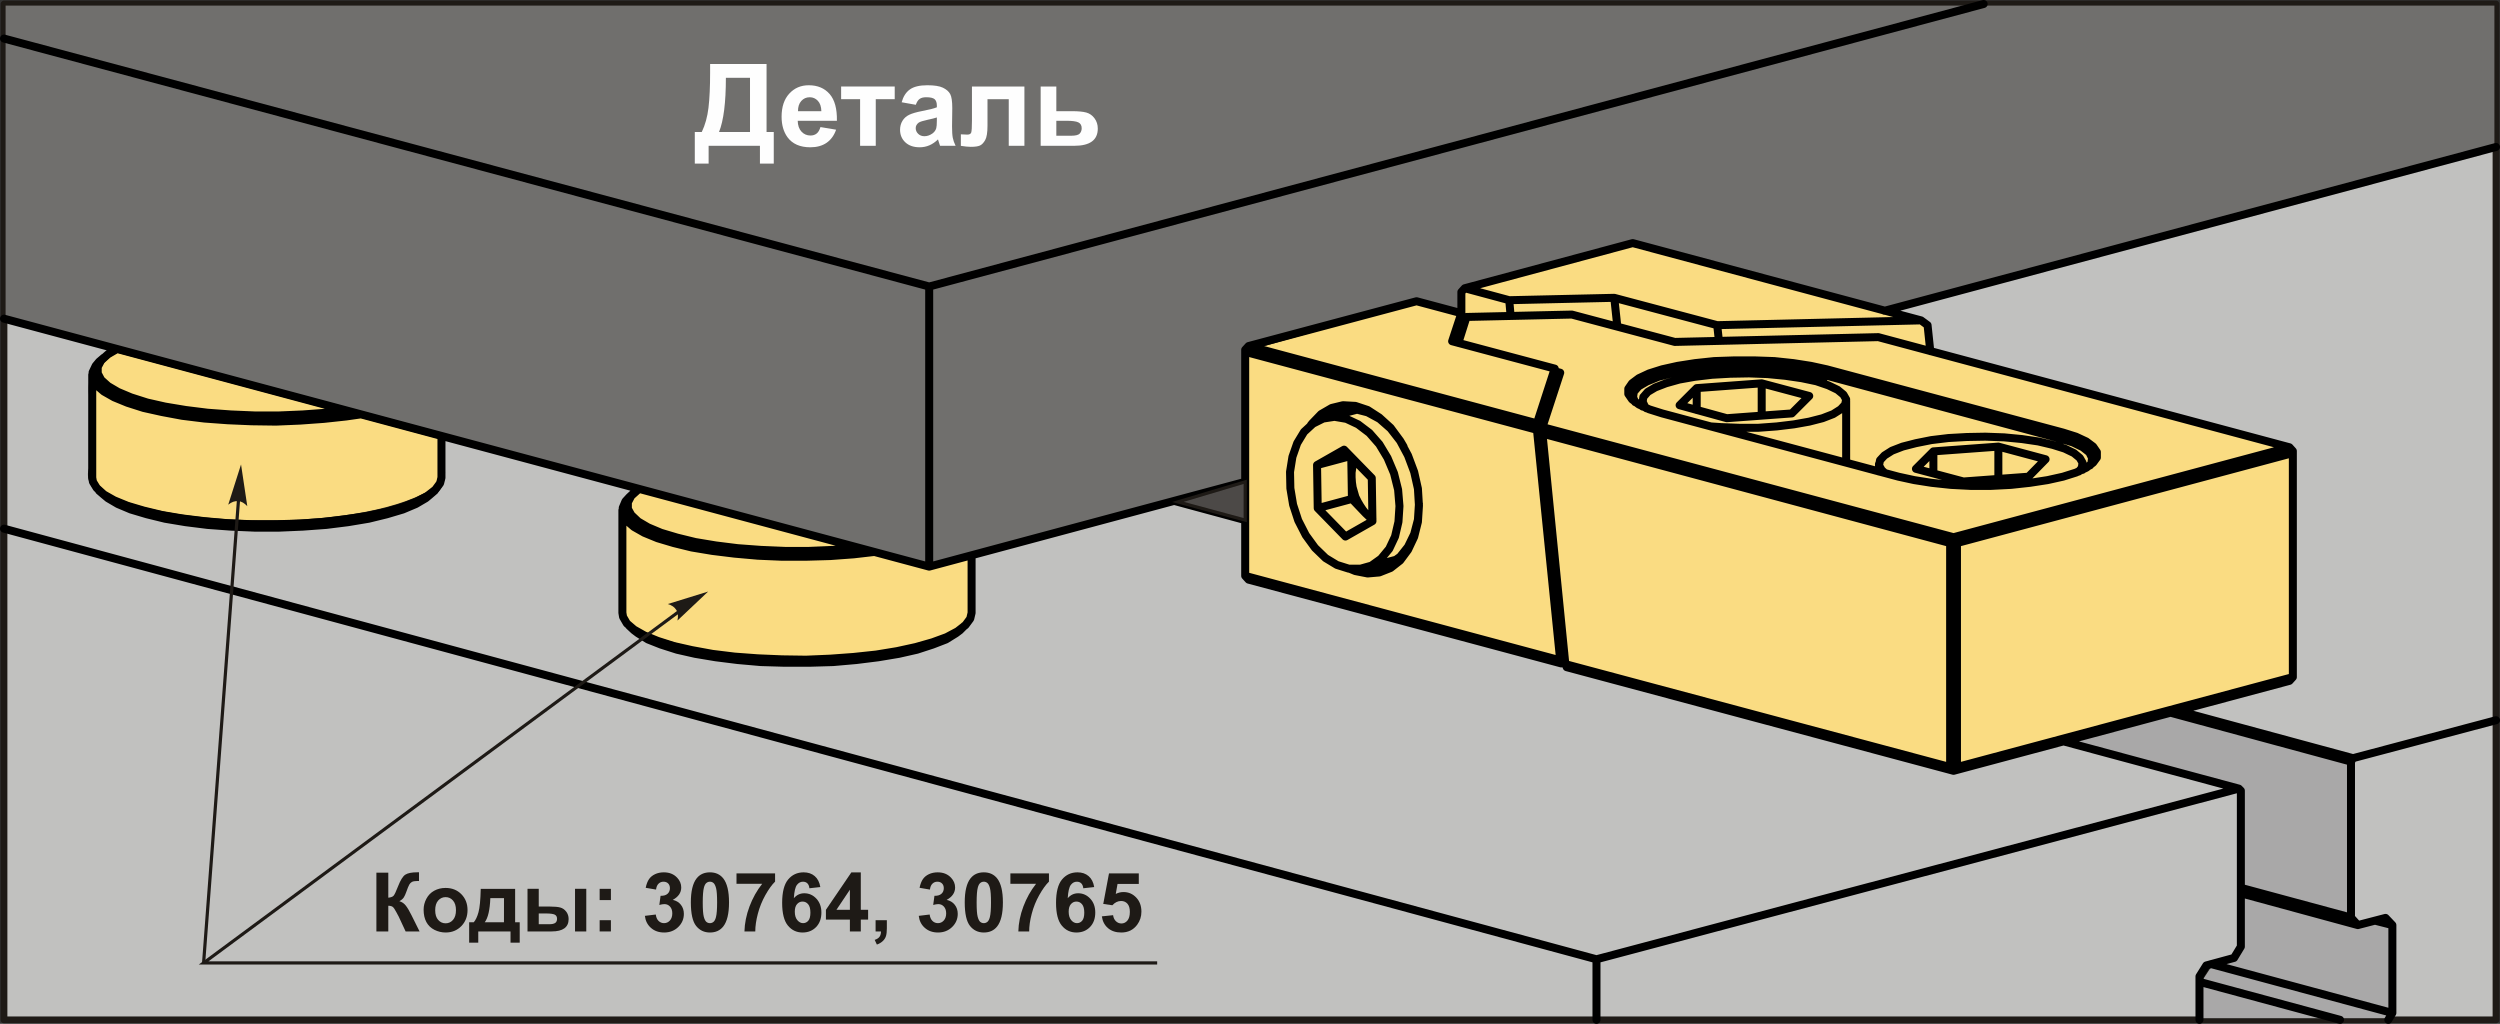 <?xml version="1.0" encoding="UTF-8"?>
<!DOCTYPE svg PUBLIC "-//W3C//DTD SVG 1.1//EN" "http://www.w3.org/Graphics/SVG/1.1/DTD/svg11.dtd">
<!-- Creator: CorelDRAW 2018 (64-Bit) -->
<svg xmlns="http://www.w3.org/2000/svg" xml:space="preserve" width="1846px" height="756px" version="1.1" style="shape-rendering:geometricPrecision; text-rendering:geometricPrecision; image-rendering:optimizeQuality; fill-rule:evenodd; clip-rule:evenodd"
viewBox="0 0 1846 755.99"
 xmlns:xlink="http://www.w3.org/1999/xlink">
 <rect x="0" y="0" width="1846" height="755.99" fill="#333333" stroke="none"/>
 <defs>
  <style type="text/css">
   <![CDATA[
    .str1 {stroke:#1E1A16;stroke-width:2.36;stroke-miterlimit:22.926}
    .str4 {stroke:black;stroke-width:5.91;stroke-linecap:round;stroke-linejoin:round;stroke-miterlimit:10}
    .str2 {stroke:#1E1A16;stroke-width:5;stroke-linecap:round;stroke-linejoin:round;stroke-miterlimit:22.926}
    .str0 {stroke:#1E1A16;stroke-width:5;stroke-linecap:round;stroke-linejoin:round;stroke-miterlimit:10}
    .str3 {stroke:#1E1A16;stroke-width:2.36;stroke-linecap:round;stroke-linejoin:round;stroke-miterlimit:22.926}
    .fil7 {fill:none}
    .fil4 {fill:none;fill-rule:nonzero}
    .fil1 {fill:#A9A8A8}
    .fil5 {fill:#4C4947}
    .fil3 {fill:#FADC82}
    .fil2 {fill:#706F6D}
    .fil6 {fill:#FEFEFE;fill-rule:nonzero}
    .fil9 {fill:#1E1A16;fill-rule:nonzero}
    .fil8 {fill:#1E1A16;fill-rule:nonzero}
    .fil0 {fill:#C1C1BF;fill-rule:nonzero}
   ]]>
  </style>
 </defs>
 <g id="Layer_x0020_1">
  <g id="_2574055518400">
   <polygon class="fil0 str0" points="1464.72,2.95 2.95,2.95 2.95,28.46 2.95,235.3 2.95,390.37 2.95,753.03 1178.83,753.03 1624.08,753.03 1727.88,753.03 1763.49,753.03 1843.05,753.03 1843.05,531.8 1843.05,108.52 1843.05,2.95 "/>
   <polygon class="fil1 str1" points="1654.64,583.82 1523.82,547.46 1607.92,524.73 1737.48,559.83 1735.96,674.24 1741.02,683.08 1761.47,677.77 1766.52,686.87 1766.52,747.98 1763.49,753.03 1624.08,753.03 1624.08,725 1632.67,711.87 1649.59,707.32 1654.64,698.99 "/>
   <polygon class="fil2 str1" points="686.11,418.4 2.95,235.3 2.95,2.95 1843.05,2.95 1843.05,108.52 1391.81,229.41 1205.6,179.49 1081.6,212.82 1079.08,215.6 1079.08,231.26 1045.99,222.42 926.79,254.22 919.46,259.04 919.46,355.77 "/>
   <path class="fil3 str2" d="M325.97 346.11c0,-8.06 0,-16.12 0,-24.18 -79.89,-21.39 -159.78,-42.77 -239.68,-64.15 -13.91,6.82 -19.33,18.52 -18.18,33.98 0,18.12 0,36.24 0,54.35 -2.15,6.67 0.82,12.99 8.59,19 37.15,25.71 185.06,32.4 242.45,-1.26 5.7,-4.15 7.61,-10.24 6.82,-17.74z"/>
   <path class="fil3 str3" d="M459.57 385.66c1.31,-11.78 5.43,-19.88 12.12,-24.59 71.47,19.11 142.94,38.22 214.42,57.33 10.43,-2.78 20.87,-5.55 31.31,-8.33 0,12.53 0,25.06 0,37.59 0.96,9.06 -6.67,16.35 -18.43,22.77 -85.76,29.24 -160.1,21.04 -229.32,-3.92 -6.3,-3.31 -10.77,-8.61 -10.1,-19.47 0,-20.46 0,-40.92 0,-61.38z"/>
   <polygon class="fil3 str1" points="1443.76,567.79 919.46,425.22 919.46,258.28 1045.99,222.42 1079.08,231.26 1080.34,214.21 1085.3,211.83 1205.6,179.49 1420.91,238.33 1423.31,240.1 1425.32,259.22 1690.51,330.26 1693.03,334.55 1693.03,497.43 1690.51,502.75 "/>
   <path class="fil4 str4" d="M76.7 264.09l-3.54 3.03m252.81 85.62l0 -30.81m-257.86 -45.21l0 76.02m5.05 9.59l3.54 3.04m240.68 0l3.54 -3.04m147.23 1.52l-3.53 3.28m252.8 85.37l0 -42.43m-257.85 -33.34l0 75.77m5.05 9.59l3.53 3.29m240.69 0l3.28 -3.29m651.08 -120.46l0 -45.72m-150.27 0l0 4.3m324.78 46.72l0 -4.29m-150.27 0l0 5.55m-385.39 -45.71l-23.99 6.31m29.55 110.62l23.99 -6.31m-345.49 -201.54l-683.16 -183.1m683.16 389.94l0 -206.84m-683.16 23.74l683.16 183.1m778.61 -415.45l-778.61 208.61m1156.94 -103.04l-451.57 120.97m-472.02 126.28l-233.35 62.63m758.91 -17.42l-5.05 0m2.53 -4.3l-2.53 4.3m2.53 -4.3l2.52 4.3m0 0l0 165.42m0 0l-5.05 0m0 0l0 -165.42m2.53 -4.3l248.01 -66.42m0 0l2.52 4.29m0 0l-248.01 66.43m-5.05 0l-301.04 -80.82m0 0l0 -4.8m0 0l303.57 81.32m250.53 103.3l0 -165.43m-248.01 231.85l248.01 -66.42m-537.18 -9.6l284.12 76.02m-301.04 -246.24l16.92 170.22m-3.79 -215.18l-13.13 40.16m9.35 -41.17l3.78 1.01m-69.19 -41.16l-6.07 19.19m83.85 -20.96l-77.78 1.77m153.8 18.44l-76.02 -20.21m226.29 16.67l-150.27 3.54m453.84 77.78l-303.57 -81.32m136.38 70.46l9.59 3.03 7.58 3.54 5.05 3.79 2.78 4.04 0 4.04 -2.78 3.79 -5.05 3.78 -7.58 3.54 -9.59 3.03 -11.37 2.53 -13.13 2.02 -13.89 1.51 -14.9 0.76 -14.9 0 -14.65 -0.76 -14.14 -1.51 -12.88 -2.02 -11.62 -2.53m-53.04 -79.3l174.52 46.72m-295.99 -14.14l-9.6 -3.03 -7.58 -3.54 -5.05 -3.79 -2.78 -4.04 0 -3.79 2.78 -4.04 5.05 -3.78 7.58 -3.54 9.6 -3.03 11.36 -2.53 12.88 -2.02 14.14 -1.51 14.9 -0.51 14.9 0 14.65 0.51 14.14 1.51 12.89 2.02 11.61 2.53m53.04 79.3l-174.51 -46.72m217.69 261.14l-2.52 2.78m-2.53 -2.78l2.53 2.78m250.53 -69.2l-2.52 2.77m0 0l-248.01 66.43m0 0l-285.64 -76.53m0 0l-1.01 -2.27m387.42 -146.73l1.01 -1.52 0.5 -4.04 -2.02 -4.04 -4.8 -3.79 -7.32 -3.54 -9.85 -3.03m0 0l2.53 -4.29m169.71 13.64l0 1.51m0 -1.51l-2.52 -2.78m-169.72 -6.57l-174.51 -46.97m0 0l2.52 -4.04m-2.52 4.04l-11.87 -2.53 -13.14 -2.02 -14.39 -1.26 -15.15 -0.5 -15.16 0.25 -14.65 0.76 -13.89 1.76 -12.62 2.28 -10.86 2.78 -8.59 3.53 -6.06 3.54 -3.54 4.04 -0.5 4.04 1.51 3.53m-28.54 456.11l0 -44.7m0 0l474.3 -126.02m0 0l1.51 1.51m0 0l0 115.17m0 0l-5.05 8.33m0 0l-20.45 5.56m0 0l-5.06 8.08m0 0l0 32.07m139.41 0l3.03 -5.05m0 0l0 -64.9m0 0l-5.05 -5.31m0 0l-20.45 5.31m0 0l-5.06 -5.56m0 0l0 -115.16m0 0l1.52 -2.53m0 0l105.57 -28.03m-1840.1 -141.43l1175.88 317.96m-311.64 -338.42l52.27 14.14m604.36 163.41l129.31 34.85m-29.05 142.69l103.8 28.03m-125.26 -226.79l133.34 36.12m-128.04 -37.63l129.56 35.1m-82.84 95.72l81.32 21.97m-81.32 -17.93l86.38 23.49m12.62 -3.29l12.88 3.29m-133.85 28.79l133.85 36.11m-1658 -450.8l13.38 3.03 15.16 2.52 16.16 2.02 17.18 1.27 17.67 0.75 17.93 0 17.68 -0.75 17.18 -1.27 14.65 -1.77m-169.22 -45.2l-6.56 3.79 -5.05 4.54 -2.53 4.8 0 4.8 2.53 4.8 5.05 4.54 7.32 4.3 9.6 4.04 11.87 3.79m-2.53 4.04l-11.87 -3.79 -9.85 -4.04 -7.57 -4.3 -5.31 -4.54 -2.77 -4.8 -0.26 -4.8 2.28 -4.8 2.52 -3.03m192.95 38.9l-10.6 1.51 -16.42 1.77 -17.43 1.26 -17.93 0.76 -17.93 -0.25 -17.68 -0.76 -17.17 -1.26 -16.42 -2.02 -14.9 -2.78 -13.64 -3.03m0 75.76l13.64 3.29 14.9 2.52 16.42 2.02 17.17 1.52 17.68 0.75 17.93 0 17.93 -0.5 17.43 -1.26 16.42 -2.02 15.4 -2.28 14.14 -3.03 12.13 -3.53 10.35 -4.04 8.08 -4.3 5.81 -4.54 3.54 -4.8 1.01 -4.04m-257.86 0l0.51 3.03 2.77 4.54 5.31 4.8 7.57 4.3 9.85 4.04 11.87 3.53m2.53 2.78l-11.87 -3.53 -9.6 -4.05 -7.32 -4.29 -3.03 -2.52m240.68 0l-3.03 2.52 -7.32 4.29 -9.6 4.05 -11.87 3.53 -13.39 3.28 -15.15 2.53 -16.16 2.02 -17.18 1.26 -17.68 0.76 -17.93 0 -17.67 -0.76 -17.18 -1.26 -16.16 -2.02 -15.16 -2.53 -13.38 -3.28m391.45 17.18l13.39 3.28 15.15 2.52 16.17 2.02 17.17 1.27 17.68 0.75 17.93 0 17.68 -0.75 17.17 -1.27 1.77 -0.25m-162.39 -43.44l-0.51 0.51 -5.05 4.54 -2.52 4.8 0 4.8 2.52 4.55 5.05 4.79 7.33 4.3 9.6 4.04 11.86 3.54m-2.52 4.04l-11.87 -3.54 -9.85 -4.04 -7.58 -4.3 -5.3 -4.54 -2.78 -4.8 -0.25 -4.8 2.02 -4.8 2.78 -3.03m181.08 40.41l-15.41 1.77 -17.17 1.26 -17.93 0.51 -17.93 0 -17.68 -0.76 -17.18 -1.52 -16.41 -2.02 -15.15 -2.52 -13.39 -3.28m0 76.01l13.39 3.03 15.15 2.78 16.41 2.02 17.18 1.27 17.68 0.75 17.93 0.26 17.93 -0.76 17.17 -1.26 16.67 -1.77 15.41 -2.53 13.89 -3.03 12.37 -3.53 10.36 -3.79 8.08 -4.3 5.81 -4.54 3.53 -4.8 1.01 -4.29m-257.85 0l0.5 3.03 2.78 4.8 5.3 4.54 7.58 4.29 9.85 4.04 11.87 3.79m2.52 2.78l-11.86 -3.79 -9.6 -3.79 -7.33 -4.54 -3.03 -2.27m240.69 0l-3.04 2.27 -7.32 4.54 -9.85 3.79 -11.62 3.79 -13.38 3.03 -15.15 2.53 -16.17 2.02 -17.17 1.51 -17.68 0.51 -17.93 0 -17.68 -0.51 -17.17 -1.51 -16.17 -2.02 -15.15 -2.53 -13.39 -3.03m823.07 -174.51l-47.98 3.53m60.86 -16.41l-12.88 12.88m-22.22 -22.23l35.1 9.35m-83.09 -5.81l47.99 -3.54m-60.61 16.17l12.62 -12.63m22.23 22.22l-34.85 -9.59m101.02 -17.68l-10.86 -2.27 -12.13 -1.77 -13.13 -1.27 -13.64 -0.5 -13.89 0.25 -13.38 0.76 -12.88 1.52 -11.37 2.02 -9.85 2.77 -7.83 3.03 -5.55 3.29 -3.29 3.79 -0.5 3.53 1.77 3.79 1.01 1.01m47.48 13.39l7.57 0.5 13.64 0.51 13.89 0 13.64 -1.01 12.63 -1.52 11.36 -2.02 9.85 -2.53 7.83 -3.03 5.56 -3.53 3.28 -3.54 0.76 -3.79 -2.02 -3.53 -4.3 -3.54 -6.81 -3.28 -8.84 -3.03m-88.4 21.21l0 -16.16m47.99 20.2l0 -23.74m196.99 68.95l-47.99 3.54m60.62 -16.42l-12.63 12.88m-22.23 -22.22l34.86 9.34m-82.84 -5.81l47.98 -3.53m-60.86 16.41l12.88 -12.88m22.22 22.23l-35.1 -9.35m101.02 -17.68l-10.61 -2.52 -12.12 -1.77 -13.13 -1.26 -13.89 -0.51 -13.64 0.25 -13.64 0.76 -12.63 1.52 -11.36 2.27 -9.85 2.53 -7.83 3.03 -5.56 3.53 -3.28 3.54 -0.76 3.79 2.02 3.53 2.28 2.02m143.19 -1.01l2.28 -2.78 0.5 -3.78 -2.02 -3.54 -4.29 -3.54 -6.82 -3.28 -8.84 -2.78m-88.14 20.96l0 -16.16m47.98 20.46l0 -23.99m-482.12 66.42l-20.46 -20.96m40.41 9.59l-19.95 11.37m19.45 -43.19l0.5 31.82m-20.96 -52.78l20.46 20.96m-40.41 -9.6l19.95 -11.36m-19.45 43.19l-0.5 -31.83m60.11 41.93l0.75 -11.62 -1.01 -12.12 -3.03 -12.13 -4.79 -11.36 -6.07 -10.1 -7.32 -8.34 -8.33 -6.31 -8.59 -4.04 -8.84 -1.52 -8.33 1.27 -7.58 3.79 -6.57 6.06 -5.05 8.33 -3.53 10.1 -1.77 11.11 0.25 12.13 2.02 12.12 3.79 11.62 5.56 10.86 6.81 9.34 7.83 7.58 8.34 5.05 8.84 2.78 8.58 0 8.09 -2.28 7.07 -5.05 6.06 -7.32 4.29 -9.09 2.53 -10.86zm-35.61 -48.49l-24.5 6.56m35.86 35.61l2.53 2.02 2.52 1.77m-15.4 -30.3l0.25 3.78 0.51 3.54 1.01 3.54 1.01 3.53 1.76 3.54 1.77 3.03 2.02 3.03 2.02 2.52m-10.35 -26.51l0 -3.54 0.5 -3.54 0.76 -3.03 1.01 -2.27m-2.02 28.29l-25.26 6.82m35.36 3.78l-10.1 -10.6m15.15 15.4l-5.05 -4.8m-10.35 -26.51l-0.25 -14.9m0.5 30.81l-0.25 -15.91m269.98 -112.39l-76.02 -20.2m0 0l-77.54 1.76m0 0l-32.83 -8.84m124 -33.33l-124 33.33m336.91 23.74l-212.91 -57.07m62.39 60.61l150.52 -3.54m-149.26 15.16l-1.26 -11.62m155.32 0l-4.8 -3.54m6.82 22.73l-2.02 -19.19m-229.07 1.01l-2.27 -21.21m-76.53 13.38l-1.01 -11.62m-32.83 -8.84l-2.52 2.78m0 15.66l0 -15.66m70.21 68.19l-1.27 -11.62m4.8 217.7l2.28 -7.57m-3.04 5.3l0.76 2.27m-0.76 -2.27l-17.17 -170.22m0 -4.8l0 4.8m13.13 -45.21l-13.13 40.41m-215.43 112.64l232.6 62.38m-232.6 -227.8l0 165.42m215.43 -107.84l-215.43 -57.58m128.3 113.65l-0.76 11.87 -2.78 11.11 -4.54 9.6 -5.81 7.83 -7.07 5.55 -8.34 3.29 -8.58 0.75 -9.09 -1.77 -4.3 -1.76m-28.54 -106.07l1.01 -1.27 6.57 -6.82 7.83 -4.54 8.33 -2.02 9.1 0.5 9.09 3.03 8.58 5.56 8.34 7.58 7.07 9.59 5.81 10.86 4.54 12.12 2.78 12.38 0.76 12.63m-125.77 -117.94l212.9 57.07m-212.9 -57.07l-2.53 4.29m126.53 -37.38l33.09 8.84m0 0l-6.82 20.71m0 0l75.76 20.2m-102.03 -49.75l-124 33.09m230.83 234.36l-230.83 -61.87m0 0l-2.53 -2.78m116.94 -95.46l-2.53 -4.3 -7.07 -9.09 -8.08 -7.07 -8.84 -4.8 -8.84 -2.27 -8.59 0.25 -8.08 2.78 -4.8 3.03m29.55 110.87l0.76 0 8.84 -0.25 8.08 -2.78 7.07 -5.05 5.81 -7.33 4.54 -9.34 2.78 -10.61 0.76 -11.87m32.33 -129.05l-1.01 -11.62m-159.62 27.02l0 1.52m2.53 -4.29l-2.53 2.77m601.33 71.73l0 -6.32m-174.51 -40.66l0 -6.31"/>
   <polygon class="fil5 str1" points="869.75,370.61 919.46,384.05 919.46,355.77 "/>
   <path class="fil6" d="M524.35 47.24l41.68 0 0 50.21 5.32 0 0 23.37 -10.21 0 0 -13.16 -37.89 0 0 13.16 -10.21 0 0 -23.37 5.15 0c2.5,-5.16 4.16,-11.15 4.97,-17.96 0.8,-6.82 1.19,-15.44 1.19,-25.86l0 -6.39zm11.64 10.21c0,18.28 -1.68,31.62 -5.06,40l22.87 0 0 -40 -17.81 0z"/>
   <path id="1" class="fil6" d="M605.82 93.82l11.56 1.94c-1.48,4.23 -3.83,7.45 -7.02,9.68 -3.21,2.2 -7.22,3.31 -12.01,3.31 -7.61,0 -13.25,-2.49 -16.89,-7.46 -2.88,-4 -4.33,-9.03 -4.33,-15.12 0,-7.26 1.9,-12.95 5.68,-17.06 3.78,-4.12 8.58,-6.17 14.37,-6.17 6.5,0 11.63,2.15 15.4,6.45 3.76,4.31 5.56,10.9 5.39,19.79l-28.94 0c0.08,3.43 1.01,6.1 2.79,8.01 1.78,1.92 4,2.87 6.64,2.87 1.82,0 3.33,-0.49 4.56,-1.47 1.24,-0.99 2.16,-2.58 2.8,-4.77zm0.67 -11.73c-0.08,-3.36 -0.94,-5.92 -2.59,-7.66 -1.64,-1.76 -3.64,-2.63 -6,-2.63 -2.52,0 -4.6,0.93 -6.24,2.77 -1.65,1.84 -2.45,4.36 -2.42,7.52l17.25 0z"/>
   <polygon id="2" class="fil6" points="621.09,63.87 660.66,63.87 660.66,73.23 646.66,73.23 646.66,107.66 635.1,107.66 635.1,73.23 621.09,73.23 "/>
   <path id="3" class="fil6" d="M676.24 77.37l-10.46 -1.86c1.18,-4.28 3.22,-7.44 6.1,-9.49 2.89,-2.06 7.18,-3.08 12.86,-3.08 5.16,0 9.01,0.6 11.54,1.83 2.52,1.22 4.31,2.77 5.33,4.65 1.03,1.88 1.55,5.33 1.55,10.36l-0.17 13.5c0,3.84 0.18,6.68 0.55,8.51 0.37,1.83 1.05,3.79 2.07,5.87l-11.48 0c-0.29,-0.76 -0.67,-1.89 -1.11,-3.38 -0.18,-0.69 -0.32,-1.14 -0.41,-1.35 -1.97,1.94 -4.08,3.39 -6.33,4.36 -2.24,0.97 -4.64,1.46 -7.18,1.46 -4.49,0 -8.03,-1.22 -10.62,-3.67 -2.59,-2.43 -3.88,-5.52 -3.88,-9.26 0,-2.46 0.59,-4.67 1.77,-6.61 1.18,-1.93 2.83,-3.42 4.97,-4.45 2.12,-1.02 5.19,-1.92 9.19,-2.7 5.4,-1.01 9.16,-1.97 11.24,-2.84l0 -1.16c0,-2.25 -0.55,-3.86 -1.65,-4.83 -1.11,-0.95 -3.19,-1.43 -6.24,-1.43 -2.07,0 -3.67,0.4 -4.82,1.24 -1.17,0.81 -2.1,2.26 -2.82,4.33zm15.53 9.36c-1.48,0.49 -3.83,1.09 -7.05,1.77 -3.2,0.69 -5.31,1.37 -6.3,2.01 -1.5,1.09 -2.26,2.44 -2.26,4.08 0,1.63 0.6,3.03 1.81,4.21 1.21,1.18 2.75,1.77 4.62,1.77 2.08,0 4.07,-0.69 5.97,-2.05 1.4,-1.06 2.32,-2.32 2.76,-3.84 0.29,-0.99 0.45,-2.87 0.45,-5.64l0 -2.31z"/>
   <path id="4" class="fil6" d="M717.69 63.87l38.73 0 0 43.79 -11.56 0 0 -34.43 -15.7 0 0 19.7c0,5.01 -0.57,8.53 -1.73,10.55 -1.17,2.03 -2.44,3.35 -3.85,3.98 -1.39,0.63 -3.66,0.96 -6.76,0.96 -1.85,0 -4.29,-0.26 -7.32,-0.73l0 -8.51c0.26,0 0.9,0.03 1.94,0.08 1.21,0.09 2.15,0.13 2.82,0.13 1.57,0 2.53,-0.52 2.89,-1.55 0.35,-1.04 0.54,-3.91 0.54,-8.62l0 -25.35z"/>
   <path id="5" class="fil6" d="M768.43 63.87l11.56 0 0 18.22 11.61 0c4.56,0 8.04,0.32 10.49,0.99 2.45,0.66 4.47,2.08 6.09,4.26 1.62,2.18 2.43,4.71 2.43,7.59 0,4.23 -1.44,7.41 -4.34,9.54 -2.9,2.12 -7.23,3.19 -13.02,3.19l-24.82 0 0 -43.79zm11.56 36.36l10.81 0c3.38,0 5.54,-0.55 6.5,-1.63 0.94,-1.1 1.42,-2.39 1.42,-3.89 0,-2.1 -0.82,-3.55 -2.46,-4.35 -1.64,-0.79 -4.55,-1.18 -8.72,-1.18l-7.55 0 0 11.05z"/>
   <polyline class="fil7 str1" points="516.65,440.23 150.34,711.04 854.45,711.04 "/>
   <line class="fil7 str1" x1="150.34" y1="711.04" x2="177.42" y2= "351.86" />
   <path id="стрелка.cdr" class="fil8" d="M177.98 342.94l4.62 30.83c-2.02,-2.15 -4.32,-3.67 -6.77,-3.76 -2.61,-0.1 -4.64,0.57 -7.31,2.64l9.46 -29.71z"/>
   <path id="стрелка.cdr_0" class="fil8" d="M522.89 436.79l-22.66 21.42c0.62,-2.89 0.54,-5.65 -0.78,-7.71 -1.41,-2.2 -3.12,-3.48 -6.34,-4.49l29.78 -9.22z"/>
   <path class="fil9" d="M277.93 644.37l8.79 0 0 18.49c1.95,-0.2 3.27,-0.7 3.96,-1.52 0.69,-0.81 1.76,-3.06 3.19,-6.76 1.81,-4.69 3.64,-7.62 5.47,-8.76 1.82,-1.15 4.74,-1.72 8.78,-1.72 0.2,0 0.62,-0.01 1.27,-0.03l0 6.48 -1.24 -0.03c-1.8,0 -3.11,0.23 -3.94,0.67 -0.83,0.44 -1.5,1.12 -2.01,2.03 -0.52,0.91 -1.28,2.78 -2.28,5.61 -0.53,1.5 -1.11,2.75 -1.73,3.76 -0.62,1.01 -1.72,1.96 -3.3,2.85 1.95,0.55 3.56,1.67 4.83,3.35 1.28,1.67 2.67,4.04 4.18,7.1l5.91 11.88 -10.3 0 -5.2 -11.17c-0.08,-0.17 -0.25,-0.47 -0.51,-0.92 -0.1,-0.15 -0.46,-0.84 -1.09,-2.04 -1.11,-2.15 -2.02,-3.48 -2.73,-4.01 -0.71,-0.54 -1.79,-0.81 -3.26,-0.83l0 18.97 -8.79 0 0 -43.4z"/>
   <path id="1" class="fil9" d="M312.8 671.66c0,-2.77 0.68,-5.45 2.04,-8.03 1.37,-2.6 3.3,-4.57 5.79,-5.93 2.5,-1.37 5.28,-2.05 8.36,-2.05 4.76,0 8.64,1.54 11.68,4.63 3.05,3.1 4.56,7 4.56,11.73 0,4.77 -1.54,8.72 -4.6,11.85 -3.07,3.13 -6.93,4.7 -11.58,4.7 -2.88,0 -5.63,-0.66 -8.25,-1.96 -2.6,-1.31 -4.59,-3.21 -5.96,-5.74 -1.36,-2.52 -2.04,-5.59 -2.04,-9.2zm8.55 0.44c0,3.12 0.74,5.52 2.21,7.17 1.49,1.67 3.31,2.5 5.48,2.5 2.16,0 3.98,-0.83 5.44,-2.5 1.47,-1.65 2.21,-4.07 2.21,-7.23 0,-3.08 -0.74,-5.45 -2.21,-7.11 -1.46,-1.67 -3.28,-2.5 -5.44,-2.5 -2.17,0 -3.99,0.83 -5.48,2.5 -1.47,1.66 -2.21,4.05 -2.21,7.17z"/>
   <path id="2" class="fil9" d="M376.97 687.77l-23.82 0 0 8.3 -6.73 0 0 -15.09 3.4 0c1.41,-1.58 2.57,-4.05 3.5,-7.41 0.92,-3.36 1.48,-9.12 1.65,-17.26l25.4 0 0 24.67 3.39 0 0 15.09 -6.79 0 0 -8.3zm-4.85 -6.79l0.03 -17.82 -10.09 0c-0.33,8.7 -1.71,14.64 -4.12,17.82l14.18 0z"/>
   <path id="3" class="fil9" d="M389.51 656.31l8.3 0 0 13.09 8.37 0c3.28,0 5.78,0.24 7.51,0.7 1.73,0.47 3.19,1.48 4.39,3.03 1.2,1.56 1.79,3.4 1.79,5.5 0,3.04 -1.05,5.32 -3.14,6.85 -2.09,1.52 -5.23,2.29 -9.41,2.29l-17.81 0 0 -31.46zm8.3 26.13l7.76 0c2.01,0 3.48,-0.32 4.39,-0.94 0.91,-0.63 1.37,-1.65 1.37,-3.07 0,-1.5 -0.59,-2.54 -1.77,-3.1 -1.18,-0.55 -3.29,-0.83 -6.35,-0.83l-5.4 0 0 7.94zm26.79 -26.13l8.31 0 0 31.46 -8.31 0 0 -31.46z"/>
   <path id="4" class="fil9" d="M442.78 664.62l0 -8.31 8.31 0 0 8.31 -8.31 0zm0 23.15l0 -8.3 8.31 0 0 8.3 -8.31 0z"/>
   <path id="5" class="fil9" d="M476.17 676.26l8.06 -0.98c0.26,2.06 0.94,3.64 2.06,4.73 1.13,1.09 2.48,1.64 4.06,1.64 1.71,0 3.15,-0.66 4.32,-1.96 1.16,-1.3 1.75,-3.06 1.75,-5.29 0,-2.09 -0.56,-3.75 -1.68,-4.98 -1.12,-1.22 -2.49,-1.83 -4.1,-1.83 -1.06,0 -2.33,0.21 -3.8,0.62l0.92 -6.75c2.24,0.06 3.95,-0.43 5.13,-1.47 1.18,-1.03 1.77,-2.42 1.77,-4.14 0,-1.47 -0.44,-2.63 -1.3,-3.51 -0.87,-0.87 -2.02,-1.3 -3.47,-1.3 -1.42,0 -2.64,0.49 -3.64,1.48 -1.01,0.99 -1.61,2.44 -1.83,4.34l-7.64 -1.31c0.53,-2.64 1.33,-4.75 2.41,-6.34 1.07,-1.58 2.58,-2.82 4.5,-3.73 1.92,-0.9 4.08,-1.35 6.46,-1.35 4.08,0 7.36,1.3 9.82,3.92 2.03,2.14 3.05,4.56 3.05,7.26 0,3.82 -2.08,6.88 -6.25,9.15 2.48,0.54 4.46,1.73 5.96,3.59 1.48,1.86 2.23,4.1 2.23,6.73 0,3.81 -1.39,7.06 -4.17,9.75 -2.78,2.68 -6.23,4.03 -10.37,4.03 -3.92,0 -7.18,-1.13 -9.75,-3.41 -2.59,-2.26 -4.08,-5.22 -4.5,-8.89z"/>
   <path id="6" class="fil9" d="M524.22 644.13c4.2,0 7.48,1.5 9.86,4.51 2.81,3.56 4.23,9.47 4.23,17.71 0,8.24 -1.43,14.16 -4.26,17.75 -2.36,2.97 -5.63,4.46 -9.83,4.46 -4.23,0 -7.63,-1.63 -10.22,-4.88 -2.58,-3.25 -3.88,-9.06 -3.88,-17.41 0,-8.19 1.43,-14.09 4.27,-17.69 2.35,-2.97 5.62,-4.45 9.83,-4.45zm0 6.91c-0.99,0 -1.88,0.32 -2.65,0.97 -0.78,0.63 -1.38,1.79 -1.81,3.45 -0.56,2.15 -0.85,5.79 -0.85,10.89 0,5.12 0.26,8.62 0.76,10.53 0.51,1.91 1.14,3.18 1.91,3.82 0.77,0.63 1.65,0.95 2.64,0.95 0.99,0 1.88,-0.33 2.65,-0.97 0.77,-0.64 1.38,-1.79 1.8,-3.46 0.57,-2.13 0.85,-5.75 0.85,-10.87 0,-5.1 -0.25,-8.6 -0.76,-10.51 -0.5,-1.91 -1.14,-3.2 -1.91,-3.83 -0.76,-0.65 -1.64,-0.97 -2.63,-0.97z"/>
   <path id="7" class="fil9" d="M543.83 652.61l0 -7.69 28.49 0 0 6.06c-2.35,2.31 -4.74,5.62 -7.17,9.95 -2.42,4.32 -4.28,8.92 -5.56,13.79 -1.27,4.87 -1.9,9.22 -1.88,13.05l-8 0c0.15,-6.01 1.38,-12.14 3.71,-18.4 2.35,-6.24 5.46,-11.84 9.37,-16.76l-18.96 0z"/>
   <path id="8" class="fil9" d="M605.73 655l-8.06 0.89c-0.19,-1.66 -0.71,-2.88 -1.54,-3.67 -0.83,-0.79 -1.9,-1.18 -3.22,-1.18 -1.76,0 -3.24,0.79 -4.45,2.36 -1.22,1.58 -1.98,4.86 -2.29,9.85 2.07,-2.44 4.64,-3.67 7.72,-3.67 3.47,0 6.45,1.33 8.92,3.98 2.47,2.65 3.71,6.07 3.71,10.26 0,4.44 -1.31,8.02 -3.91,10.71 -2.61,2.68 -5.95,4.03 -10.03,4.03 -4.38,0 -7.98,-1.71 -10.8,-5.13 -2.82,-3.41 -4.24,-9 -4.24,-16.77 0,-7.97 1.48,-13.72 4.42,-17.25 2.94,-3.52 6.76,-5.28 11.46,-5.28 3.29,0 6.02,0.93 8.18,2.79 2.16,1.85 3.53,4.54 4.13,8.08zm-18.85 18.16c0,2.71 0.63,4.8 1.87,6.28 1.24,1.47 2.65,2.21 4.26,2.21 1.54,0 2.82,-0.61 3.85,-1.81 1.02,-1.21 1.54,-3.19 1.54,-5.94 0,-2.83 -0.56,-4.9 -1.66,-6.22 -1.11,-1.32 -2.49,-1.97 -4.14,-1.97 -1.61,0 -2.95,0.62 -4.06,1.89 -1.11,1.25 -1.66,3.11 -1.66,5.56z"/>
   <path id="9" class="fil9" d="M627.56 687.77l0 -8.73 -17.7 0 0 -7.24 18.77 -27.61 6.99 0 0 27.58 5.4 0 0 7.27 -5.4 0 0 8.73 -8.06 0zm0 -16l0 -14.82 -9.92 14.82 9.92 0z"/>
   <path id="10" class="fil9" d="M646.54 679.47l8.31 0 0 5.94c0,2.41 -0.21,4.32 -0.62,5.7 -0.42,1.4 -1.2,2.65 -2.36,3.75 -1.15,1.11 -2.61,1.97 -4.38,2.61l-1.62 -3.46c1.67,-0.55 2.85,-1.31 3.56,-2.28 0.7,-0.96 1.07,-2.28 1.11,-3.96l-4 0 0 -8.3z"/>
   <path id="11" class="fil9" d="M678.4 676.26l8.06 -0.98c0.26,2.06 0.94,3.64 2.07,4.73 1.12,1.09 2.47,1.64 4.06,1.64 1.7,0 3.14,-0.66 4.31,-1.96 1.16,-1.3 1.75,-3.06 1.75,-5.29 0,-2.09 -0.56,-3.75 -1.68,-4.98 -1.12,-1.22 -2.48,-1.83 -4.1,-1.83 -1.06,0 -2.32,0.21 -3.8,0.62l0.92 -6.75c2.24,0.06 3.95,-0.43 5.13,-1.47 1.18,-1.03 1.77,-2.42 1.77,-4.14 0,-1.47 -0.43,-2.63 -1.3,-3.51 -0.87,-0.87 -2.02,-1.3 -3.47,-1.3 -1.42,0 -2.63,0.49 -3.64,1.48 -1.01,0.99 -1.61,2.44 -1.83,4.34l-7.64 -1.31c0.54,-2.64 1.33,-4.75 2.41,-6.34 1.07,-1.58 2.58,-2.82 4.5,-3.73 1.92,-0.9 4.08,-1.35 6.46,-1.35 4.09,0 7.36,1.3 9.82,3.92 2.03,2.14 3.05,4.56 3.05,7.26 0,3.82 -2.08,6.88 -6.25,9.15 2.49,0.54 4.47,1.73 5.96,3.59 1.49,1.86 2.23,4.1 2.23,6.73 0,3.81 -1.39,7.06 -4.17,9.75 -2.78,2.68 -6.23,4.03 -10.37,4.03 -3.92,0 -7.17,-1.13 -9.75,-3.41 -2.59,-2.26 -4.08,-5.22 -4.5,-8.89z"/>
   <path id="12" class="fil9" d="M726.45 644.13c4.2,0 7.48,1.5 9.86,4.51 2.82,3.56 4.23,9.47 4.23,17.71 0,8.24 -1.42,14.16 -4.26,17.75 -2.36,2.97 -5.63,4.46 -9.83,4.46 -4.22,0 -7.63,-1.63 -10.21,-4.88 -2.59,-3.25 -3.88,-9.06 -3.88,-17.41 0,-8.19 1.42,-14.09 4.26,-17.69 2.35,-2.97 5.63,-4.45 9.83,-4.45zm0 6.91c-0.99,0 -1.88,0.32 -2.65,0.97 -0.78,0.63 -1.38,1.79 -1.81,3.45 -0.56,2.15 -0.84,5.79 -0.84,10.89 0,5.12 0.25,8.62 0.75,10.53 0.51,1.91 1.14,3.18 1.91,3.82 0.77,0.63 1.65,0.95 2.64,0.95 0.99,0 1.88,-0.33 2.66,-0.97 0.76,-0.64 1.37,-1.79 1.79,-3.46 0.57,-2.13 0.85,-5.75 0.85,-10.87 0,-5.1 -0.25,-8.6 -0.76,-10.51 -0.5,-1.91 -1.14,-3.2 -1.9,-3.83 -0.77,-0.65 -1.65,-0.97 -2.64,-0.97z"/>
   <path id="13" class="fil9" d="M746.07 652.61l0 -7.69 28.48 0 0 6.06c-2.35,2.31 -4.73,5.62 -7.17,9.95 -2.42,4.32 -4.28,8.92 -5.55,13.79 -1.28,4.87 -1.9,9.22 -1.88,13.05l-8 0c0.14,-6.01 1.37,-12.14 3.7,-18.4 2.35,-6.24 5.46,-11.84 9.37,-16.76l-18.95 0z"/>
   <path id="14" class="fil9" d="M807.96 655l-8.06 0.89c-0.19,-1.66 -0.71,-2.88 -1.54,-3.67 -0.82,-0.79 -1.9,-1.18 -3.22,-1.18 -1.76,0 -3.24,0.79 -4.45,2.36 -1.21,1.58 -1.97,4.86 -2.29,9.85 2.07,-2.44 4.64,-3.67 7.72,-3.67 3.47,0 6.45,1.33 8.92,3.98 2.48,2.65 3.71,6.07 3.71,10.26 0,4.44 -1.3,8.02 -3.91,10.71 -2.61,2.68 -5.95,4.03 -10.03,4.03 -4.38,0 -7.98,-1.71 -10.8,-5.13 -2.82,-3.41 -4.23,-9 -4.23,-16.77 0,-7.97 1.47,-13.72 4.41,-17.25 2.94,-3.52 6.76,-5.28 11.46,-5.28 3.29,0 6.02,0.93 8.18,2.79 2.16,1.85 3.54,4.54 4.13,8.08zm-18.85 18.16c0,2.71 0.63,4.8 1.87,6.28 1.24,1.47 2.66,2.21 4.26,2.21 1.54,0 2.82,-0.61 3.85,-1.81 1.02,-1.21 1.54,-3.19 1.54,-5.94 0,-2.83 -0.56,-4.9 -1.66,-6.22 -1.11,-1.32 -2.49,-1.97 -4.14,-1.97 -1.61,0 -2.95,0.62 -4.06,1.89 -1.1,1.25 -1.66,3.11 -1.66,5.56z"/>
   <path id="15" class="fil9" d="M813.61 676.63l8.3 -0.86c0.24,1.88 0.94,3.37 2.1,4.47 1.18,1.1 2.52,1.65 4.04,1.65 1.74,0 3.22,-0.71 4.42,-2.13 1.2,-1.43 1.81,-3.57 1.81,-6.43 0,-2.68 -0.6,-4.69 -1.8,-6.04 -1.19,-1.34 -2.75,-2.01 -4.67,-2.01 -2.39,0 -4.54,1.05 -6.44,3.15l-6.73 -0.97 4.24 -22.54 22 0 0 7.76 -15.69 0 -1.31 7.38c1.85,-0.92 3.75,-1.38 5.69,-1.38 3.7,0 6.83,1.34 9.39,4.04 2.58,2.68 3.86,6.18 3.86,10.48 0,3.59 -1.04,6.78 -3.11,9.6 -2.83,3.84 -6.75,5.76 -11.76,5.76 -4.01,0 -7.28,-1.08 -9.81,-3.24 -2.53,-2.16 -4.04,-5.05 -4.53,-8.69z"/>
  </g>
 </g>
</svg>
